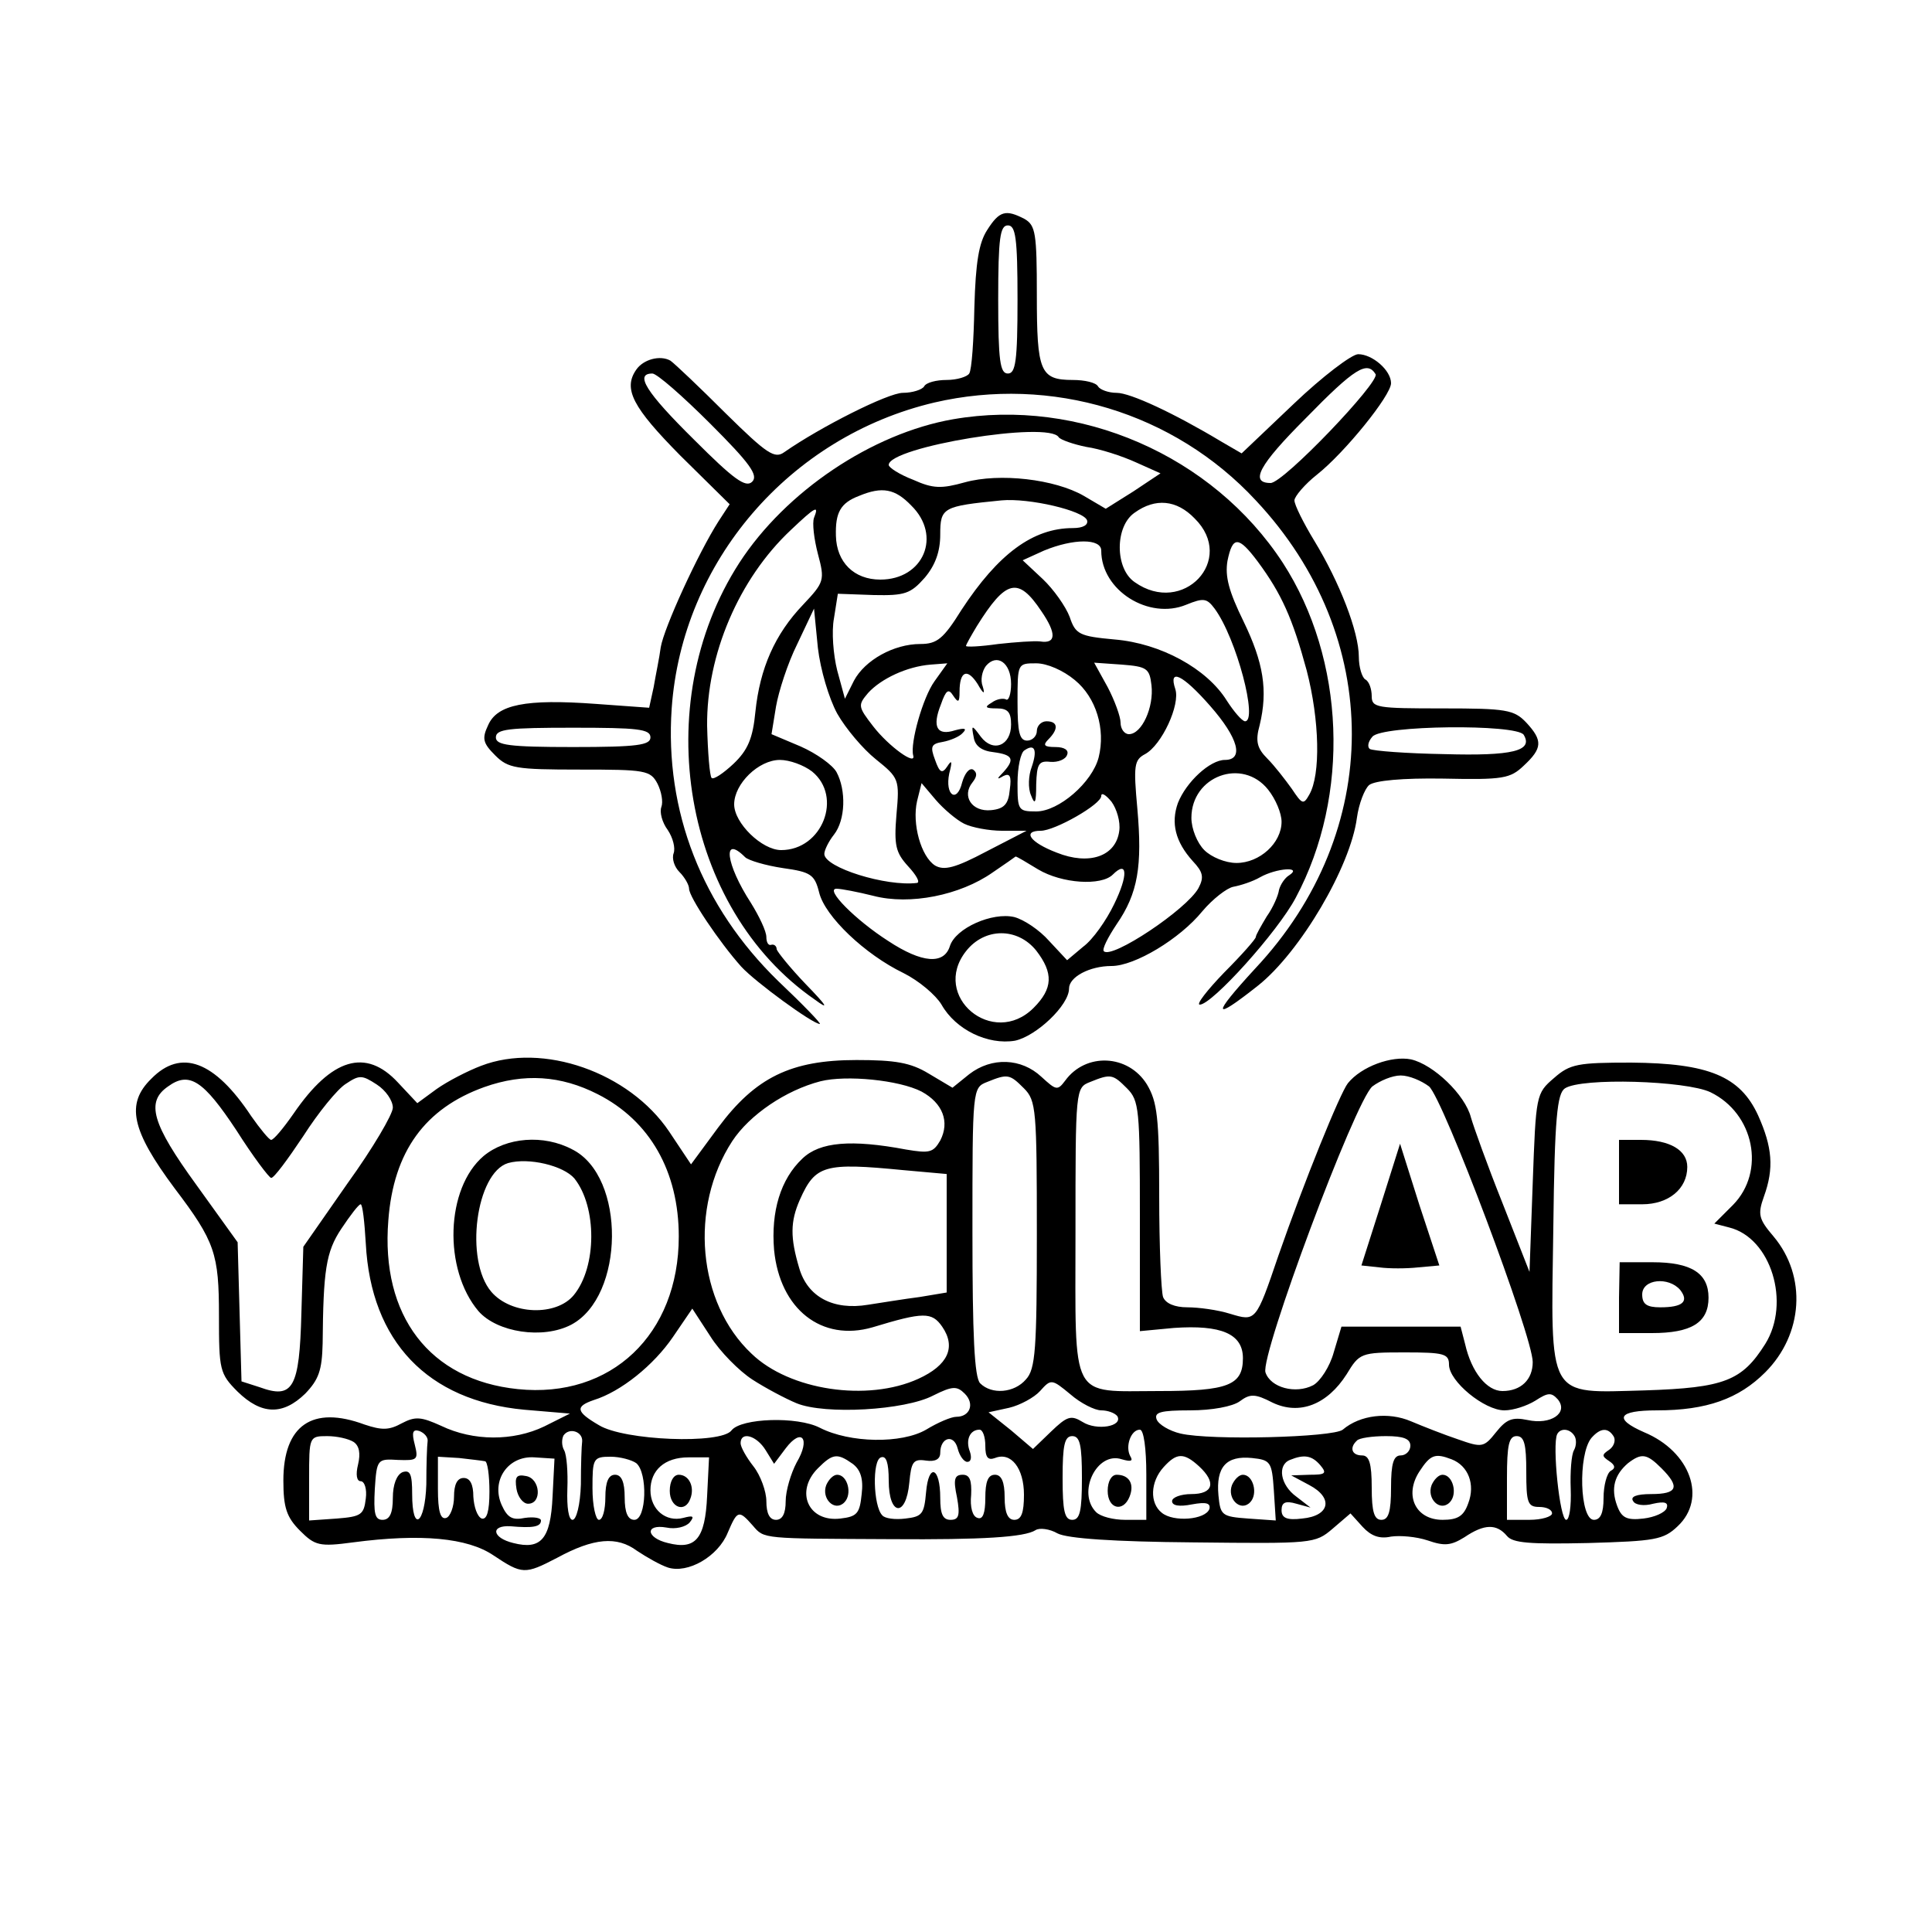<?xml version="1.0" standalone="no"?>
<!DOCTYPE svg PUBLIC "-//W3C//DTD SVG 20010904//EN"
 "http://www.w3.org/TR/2001/REC-SVG-20010904/DTD/svg10.dtd">
<svg version="1.0" xmlns="http://www.w3.org/2000/svg"
 width="300pt" height="300pt" viewBox="0 0 300 300"
 preserveAspectRatio="xMidYMid meet">
<g transform="translate(0,300) scale(0.1,-0.1)"
fill="#000000" stroke="none">
<path d="M1533 2643 c-13 -20 -18 -50 -20 -120 -1 -51 -4 -97 -8 -103 -3 -5
-19 -10 -35 -10 -16 0 -32 -4 -35 -10 -3 -5 -18 -10 -33 -10 -23 0 -128 -53
-184 -92 -15 -11 -27 -3 -91 60 -40 40 -79 77 -86 82 -16 9 -42 2 -53 -14 -21
-30 -5 -59 68 -133 l77 -76 -17 -26 c-32 -50 -85 -166 -90 -196 -2 -16 -8 -44
-11 -62 l-7 -32 -83 6 c-109 8 -153 -1 -167 -33 -10 -21 -8 -28 11 -47 20 -20
32 -22 131 -22 102 0 110 -1 121 -22 6 -12 9 -28 6 -36 -3 -8 1 -24 10 -36 8
-12 12 -28 9 -36 -3 -8 1 -21 9 -29 8 -8 15 -20 15 -26 0 -13 47 -83 81 -121
22 -24 111 -89 122 -89 3 0 -26 30 -65 67 -118 115 -176 263 -165 423 16 228
183 422 408 475 181 42 372 -15 499 -152 199 -212 199 -514 -1 -727 -68 -74
-67 -83 5 -26 65 52 143 184 153 260 3 22 12 45 19 51 9 7 52 11 115 10 93 -2
104 0 125 20 29 27 30 39 4 67 -19 20 -31 22 -130 22 -102 0 -110 1 -110 19 0
11 -4 23 -10 26 -5 3 -10 19 -10 35 0 39 -30 116 -69 180 -17 28 -31 56 -31
63 0 6 16 25 35 40 43 34 115 123 115 142 0 20 -29 45 -51 45 -10 0 -56 -35
-100 -77 l-81 -77 -31 18 c-75 45 -142 76 -163 76 -13 0 -26 5 -29 10 -3 6
-21 10 -39 10 -51 0 -56 13 -56 132 0 96 -2 108 -19 118 -29 15 -39 13 -58
-17z m47 -108 c0 -96 -3 -115 -15 -115 -12 0 -15 19 -15 115 0 96 3 115 15
115 12 0 15 -19 15 -115z m556 -116 c7 -12 -143 -169 -163 -169 -33 0 -18 28
54 100 77 79 96 90 109 69z m-1033 -77 c61 -61 75 -80 65 -90 -10 -10 -29 4
-90 65 -75 74 -93 103 -65 103 7 0 47 -35 90 -78z m-93 -487 c0 -12 -20 -15
-120 -15 -100 0 -120 3 -120 15 0 13 20 15 120 15 100 0 120 -2 120 -15z
m1356 4 c15 -25 -17 -33 -123 -30 -59 1 -111 5 -116 8 -4 3 -3 11 4 19 14 18
224 20 235 3z"/>
<path d="M1480 2349 c-126 -22 -260 -112 -332 -223 -142 -220 -87 -537 117
-678 23 -17 20 -11 -14 24 -24 25 -44 50 -45 54 0 5 -4 8 -8 7 -5 -2 -8 4 -8
12 0 9 -11 32 -24 53 -39 60 -45 107 -9 71 5 -5 32 -13 59 -17 43 -6 49 -10
56 -38 9 -37 71 -96 131 -125 24 -12 50 -34 59 -49 22 -39 72 -63 114 -56 33
7 84 55 84 81 0 18 32 35 66 35 36 0 106 42 141 85 16 19 38 36 48 38 11 2 30
8 42 15 25 14 66 17 45 3 -7 -4 -14 -15 -16 -23 -1 -8 -9 -27 -19 -41 -9 -15
-17 -29 -17 -32 0 -3 -22 -28 -49 -55 -27 -28 -44 -50 -38 -50 19 0 121 113
149 166 85 159 77 370 -20 520 -109 167 -316 257 -512 223z m164 -28 c3 -4 23
-11 43 -15 21 -3 55 -14 77 -24 l38 -17 -42 -28 -43 -27 -34 20 c-45 26 -131
36 -185 21 -36 -10 -49 -10 -80 4 -21 8 -38 19 -38 23 0 28 249 69 264 43z
m-229 -106 c48 -47 19 -115 -48 -115 -41 0 -68 27 -69 68 -1 36 7 51 36 62 36
15 56 11 81 -15z m273 -23 c2 -7 -6 -12 -22 -12 -62 0 -116 -40 -173 -127 -28
-45 -38 -53 -64 -53 -41 0 -86 -25 -103 -57 l-14 -28 -12 44 c-6 24 -9 60 -5
81 l6 38 56 -2 c48 -1 57 2 79 27 16 19 24 40 24 67 0 42 4 44 95 53 43 4 128
-16 133 -31z m167 3 c65 -64 -18 -152 -93 -99 -31 21 -31 87 0 108 32 23 65
20 93 -9z m-591 1 c-3 -8 0 -33 6 -56 11 -41 10 -44 -23 -79 -44 -46 -67 -99
-74 -166 -4 -42 -12 -60 -34 -81 -16 -15 -31 -25 -34 -22 -3 3 -6 40 -7 81 -1
110 49 228 130 304 39 37 44 39 36 19z m446 -51 c0 -62 74 -108 132 -84 27 11
32 10 44 -6 34 -46 68 -176 47 -175 -5 1 -17 15 -28 32 -31 50 -103 89 -174
95 -55 5 -61 8 -70 35 -6 16 -25 43 -42 59 l-31 29 33 15 c46 19 89 19 89 0z
m243 -17 c37 -50 54 -88 76 -169 20 -77 22 -162 4 -193 -9 -16 -11 -15 -27 9
-10 14 -27 36 -38 47 -16 16 -19 27 -12 52 13 54 6 97 -25 161 -23 47 -29 70
-25 94 8 39 17 39 47 -1z m-336 -77 c24 -35 23 -51 -2 -47 -9 1 -38 -1 -65 -4
-28 -4 -50 -5 -50 -3 0 2 8 16 17 31 45 72 64 77 100 23z m-317 -159 c13 -23
40 -55 60 -71 36 -29 37 -31 32 -86 -4 -48 -1 -59 18 -80 13 -14 19 -25 14
-26 -48 -6 -144 24 -144 45 0 6 7 20 15 30 18 23 19 69 4 97 -6 11 -31 29 -56
40 l-45 19 7 43 c4 23 18 67 33 97 l26 55 6 -61 c4 -34 17 -78 30 -102z m270
46 c0 -16 -4 -27 -8 -24 -4 2 -14 1 -22 -5 -12 -7 -10 -9 8 -9 17 0 22 -6 22
-25 0 -33 -28 -44 -47 -19 -14 19 -15 19 -11 -1 2 -13 12 -21 31 -23 30 -4 33
-11 15 -31 -11 -11 -10 -12 0 -6 10 5 13 0 10 -21 -2 -23 -9 -30 -29 -32 -30
-3 -46 22 -29 43 7 9 8 15 1 20 -6 3 -13 -6 -17 -20 -8 -33 -27 -20 -20 14 5
19 4 22 -3 11 -8 -12 -12 -10 -19 10 -8 21 -6 25 12 28 11 2 26 8 31 14 7 7 3
8 -12 4 -28 -9 -36 5 -22 40 8 23 12 25 19 14 8 -12 10 -11 10 6 0 32 12 37
28 12 9 -16 12 -17 8 -4 -4 10 -1 24 5 32 17 20 39 5 39 -28z m-119 4 c-18
-25 -38 -96 -33 -115 5 -17 -38 14 -62 45 -24 31 -24 33 -8 52 20 22 60 41 97
44 l26 2 -20 -28z m218 2 c33 -27 48 -76 37 -120 -10 -39 -62 -84 -97 -84 -28
0 -29 2 -29 44 0 25 5 48 11 51 16 11 20 0 11 -26 -5 -13 -6 -33 -1 -44 6 -16
8 -12 8 17 1 32 4 37 22 35 12 -1 24 4 26 11 3 7 -4 12 -18 12 -18 0 -20 3
-11 12 16 16 15 28 -3 28 -8 0 -15 -7 -15 -15 0 -8 -7 -15 -15 -15 -12 0 -15
13 -15 60 0 60 0 60 29 60 17 0 42 -11 60 -26z m119 -8 c4 -34 -15 -76 -35
-76 -7 0 -13 8 -13 18 0 9 -9 34 -20 55 l-21 38 43 -3 c39 -3 43 -6 46 -32z
m91 -32 c44 -50 53 -84 23 -84 -23 0 -60 -34 -73 -67 -11 -31 -4 -60 23 -90
16 -17 18 -25 9 -42 -18 -33 -135 -111 -147 -98 -3 3 6 21 20 42 33 48 40 90
32 180 -6 66 -5 75 12 84 26 14 55 77 47 101 -11 33 11 23 54 -26z m-618 -102
c48 -39 16 -122 -48 -122 -30 0 -73 42 -73 71 0 32 38 69 71 69 15 0 37 -8 50
-18z m708 -28 c12 -15 21 -37 21 -50 0 -33 -34 -64 -70 -64 -17 0 -39 9 -50
20 -11 11 -20 33 -20 50 0 65 79 94 119 44z m-472 -53 c12 -6 39 -11 59 -11
l38 0 -62 -32 c-49 -26 -66 -30 -80 -22 -22 14 -36 65 -28 100 l7 28 22 -26
c12 -14 32 -31 44 -37z m241 -11 c-5 -40 -47 -54 -97 -34 -42 16 -54 34 -25
34 22 0 94 41 94 54 0 6 7 2 16 -9 8 -11 14 -31 12 -45z m-126 -60 c37 -22 98
-26 116 -8 23 23 24 -1 2 -46 -12 -25 -33 -55 -48 -66 l-25 -21 -28 30 c-15
17 -39 33 -54 37 -34 8 -91 -17 -100 -45 -9 -29 -43 -27 -96 8 -50 32 -99 81
-80 81 7 0 33 -5 57 -11 57 -15 135 1 185 36 19 13 35 24 36 25 2 0 17 -9 35
-20z m-3 -126 c27 -35 26 -59 -4 -89 -63 -63 -160 18 -105 88 29 37 80 37 109
1z"/>
<path d="M747 1345 c-21 -8 -52 -24 -69 -36 l-30 -22 -30 32 c-50 54 -103 38
-162 -48 -16 -23 -31 -41 -35 -41 -3 0 -17 17 -31 37 -57 86 -109 105 -155 58
-40 -39 -31 -80 36 -170 63 -83 69 -102 69 -198 0 -84 1 -90 29 -118 37 -36
70 -37 105 -3 21 22 26 36 27 78 1 113 5 142 29 178 14 21 27 38 30 38 3 0 6
-27 8 -61 8 -152 96 -244 246 -258 l71 -6 -40 -20 c-48 -23 -110 -23 -160 1
-31 14 -40 15 -61 4 -20 -11 -31 -11 -58 -2 -81 30 -126 -1 -126 -87 0 -42 5
-57 26 -78 23 -23 30 -25 82 -18 106 14 178 7 218 -20 45 -30 49 -30 99 -4 57
31 93 34 124 11 15 -10 36 -22 48 -26 31 -10 78 17 93 54 15 35 17 36 39 11
18 -21 14 -20 216 -21 140 -1 206 3 223 14 6 4 22 2 34 -5 15 -8 88 -13 211
-14 185 -2 189 -2 216 21 l28 24 19 -21 c13 -14 26 -19 44 -15 14 2 39 0 57
-6 26 -9 36 -8 57 5 31 21 50 21 66 2 9 -11 35 -13 126 -11 104 3 117 5 139
26 46 43 20 116 -52 146 -48 21 -41 34 20 34 77 0 127 18 168 59 59 59 65 149
13 211 -23 27 -25 34 -15 62 16 44 13 77 -9 126 -28 61 -77 81 -197 82 -83 0
-95 -2 -120 -24 -28 -24 -28 -26 -33 -163 l-5 -138 -42 107 c-24 60 -45 119
-49 133 -9 35 -58 82 -93 90 -30 6 -77 -11 -98 -37 -12 -15 -68 -153 -108
-268 -35 -103 -35 -102 -75 -90 -19 6 -49 10 -66 10 -20 0 -34 6 -38 16 -3 9
-6 79 -6 157 0 122 -3 146 -19 173 -29 47 -95 50 -127 6 -12 -16 -14 -15 -37
6 -31 29 -77 31 -112 4 l-26 -21 -37 22 c-28 17 -52 21 -112 21 -102 0 -157
-27 -215 -105 l-42 -57 -34 51 c-62 92 -196 139 -292 102z m-380 -100 c26 -41
51 -74 54 -74 4 -1 26 29 50 65 23 36 53 73 66 81 21 14 25 14 48 -1 14 -9 25
-25 25 -36 0 -10 -31 -63 -70 -117 l-69 -99 -3 -103 c-3 -117 -13 -134 -65
-115 l-28 9 -3 108 -3 108 -64 89 c-69 95 -79 129 -44 153 33 24 55 9 106 -68z
m561 56 c81 -41 126 -120 126 -221 0 -152 -105 -252 -250 -237 -137 14 -213
114 -201 262 8 107 57 174 149 207 62 22 119 18 176 -11z m503 4 c33 -18 44
-47 29 -76 -11 -19 -17 -20 -53 -14 -85 16 -134 12 -161 -14 -34 -32 -49 -82
-44 -142 9 -92 74 -143 153 -120 79 24 92 24 108 1 22 -32 9 -60 -37 -81 -79
-36 -200 -18 -259 39 -84 79 -97 227 -30 330 27 41 83 79 137 93 40 10 122 2
157 -16z m159 5 c19 -19 20 -33 20 -227 0 -178 -2 -209 -17 -225 -18 -21 -53
-24 -71 -6 -9 9 -12 75 -12 235 0 223 0 224 23 233 32 13 35 12 57 -10z m160
0 c19 -19 20 -33 20 -198 l0 -179 53 5 c73 5 107 -9 107 -47 0 -42 -23 -51
-130 -51 -140 0 -130 -19 -130 246 0 224 0 225 23 234 32 13 35 12 57 -10z
m469 3 c22 -19 161 -388 161 -428 0 -27 -18 -45 -47 -45 -24 0 -48 29 -58 73
l-7 27 -93 0 -92 0 -12 -40 c-6 -22 -21 -45 -32 -51 -27 -14 -66 -4 -74 20 -8
27 139 421 166 444 12 9 31 17 44 17 13 0 32 -8 44 -17z m437 -9 c68 -33 86
-123 35 -175 l-29 -29 23 -6 c65 -16 96 -117 56 -181 -36 -57 -63 -68 -187
-72 -153 -4 -146 -17 -142 254 2 170 6 207 18 215 26 17 188 12 226 -6z
m-1253 -121 l67 -6 0 -92 0 -92 -42 -7 c-24 -3 -60 -9 -80 -12 -54 -9 -94 12
-107 57 -14 47 -14 72 1 106 24 54 38 58 161 46z m-235 -325 c20 -13 52 -30
69 -37 44 -18 168 -11 212 12 30 15 37 15 49 3 16 -16 8 -36 -13 -36 -8 0 -29
-9 -47 -20 -38 -22 -118 -21 -165 3 -35 18 -122 15 -137 -4 -16 -22 -167 -16
-206 8 -36 21 -37 29 -8 39 42 13 93 54 123 98 l30 44 28 -43 c15 -24 45 -54
65 -67z m1082 23 c0 -26 55 -71 86 -71 14 0 35 7 48 15 20 13 25 13 35 2 17
-21 -11 -40 -47 -32 -24 5 -33 1 -49 -19 -19 -24 -22 -24 -59 -11 -21 7 -54
20 -73 28 -35 15 -79 10 -106 -13 -15 -12 -205 -17 -252 -6 -17 4 -34 14 -37
22 -4 11 6 14 52 14 34 0 66 6 77 14 16 12 24 12 51 -2 42 -20 85 -3 115 44
20 33 22 34 90 34 61 0 69 -2 69 -19z m-540 -71 c10 0 21 -4 25 -9 9 -16 -32
-23 -54 -9 -18 11 -24 9 -49 -15 l-28 -27 -34 29 -35 28 32 7 c17 4 39 16 48
26 17 19 18 19 47 -5 16 -14 38 -25 48 -25z m-1046 -48 c-1 -7 -2 -37 -2 -67
-2 -62 -22 -76 -22 -15 0 31 -3 38 -15 34 -9 -4 -15 -19 -15 -40 0 -24 -5 -34
-16 -34 -12 0 -14 10 -12 48 3 46 4 47 36 45 30 -1 32 0 26 24 -5 19 -3 24 7
21 8 -3 14 -10 13 -16z m240 0 c-1 -7 -2 -37 -2 -67 -1 -32 -7 -55 -13 -55 -6
0 -9 19 -8 48 1 26 -1 53 -5 60 -4 7 -4 17 -1 23 9 13 30 6 29 -9z m626 -7 c0
-18 4 -23 15 -19 25 10 45 -16 45 -57 0 -28 -4 -39 -15 -39 -10 0 -15 11 -15
35 0 24 -5 35 -15 35 -11 0 -15 -11 -15 -36 0 -24 -4 -34 -12 -31 -8 2 -12 17
-10 36 1 22 -2 31 -13 31 -13 0 -15 -7 -9 -35 5 -28 3 -35 -10 -35 -12 0 -16
9 -16 34 0 48 -18 55 -22 9 -3 -34 -6 -38 -32 -41 -16 -2 -32 0 -36 5 -14 14
-16 86 -2 90 8 3 12 -8 12 -36 0 -55 27 -58 32 -3 3 32 6 37 26 34 14 -2 22 2
22 12 0 24 21 30 27 7 3 -12 10 -21 15 -21 6 0 7 7 4 16 -7 18 0 34 15 34 5 0
9 -11 9 -25z m250 -45 l0 -70 -33 0 c-18 0 -38 5 -45 12 -30 30 1 95 40 82 14
-4 18 -3 13 5 -8 15 1 41 15 41 6 0 10 -29 10 -70z m665 60 c3 -5 3 -15 -1
-22 -4 -7 -6 -34 -5 -60 1 -27 -2 -48 -7 -48 -10 0 -22 117 -14 133 5 10 20 9
27 -3z m61 -1 c3 -6 0 -15 -7 -20 -12 -8 -12 -10 0 -18 9 -6 10 -11 2 -15 -6
-4 -11 -23 -11 -42 0 -24 -5 -34 -15 -34 -22 0 -25 101 -4 127 14 16 26 17 35
2z m-1957 -8 c9 -6 11 -18 7 -35 -4 -16 -2 -26 4 -26 6 0 10 -12 8 -27 -3 -25
-7 -28 -45 -31 l-43 -3 0 65 c0 65 0 66 28 66 15 0 33 -4 41 -9z m640 -13 l13
-21 18 24 c25 33 39 15 17 -22 -9 -17 -17 -44 -17 -60 0 -19 -5 -29 -15 -29
-10 0 -15 10 -15 29 0 15 -9 40 -20 54 -11 14 -20 30 -20 36 0 19 25 12 39
-11z m491 -43 c0 -51 -3 -65 -15 -65 -12 0 -15 14 -15 65 0 51 3 65 15 65 12
0 15 -14 15 -65z m510 50 c0 -8 -7 -15 -15 -15 -11 0 -15 -12 -15 -50 0 -38
-4 -50 -15 -50 -11 0 -15 12 -15 50 0 38 -4 50 -15 50 -16 0 -20 12 -8 23 3 4
24 7 45 7 27 0 38 -4 38 -15z m180 -40 c0 -48 2 -55 20 -55 11 0 20 -4 20 -10
0 -5 -16 -10 -35 -10 l-35 0 0 65 c0 51 3 65 15 65 12 0 15 -13 15 -55z
m-1617 16 c4 0 7 -22 7 -47 0 -31 -4 -44 -12 -42 -7 3 -12 18 -13 34 0 19 -5
29 -15 29 -10 0 -15 -10 -15 -29 0 -16 -6 -31 -12 -33 -9 -3 -13 10 -13 45 l0
50 33 -2 c17 -2 35 -4 40 -5z m105 -55 c-3 -66 -18 -83 -61 -72 -33 8 -36 28
-4 26 34 -3 47 -1 47 9 0 4 -11 6 -25 4 -19 -4 -27 0 -36 20 -17 38 10 77 51
74 l31 -2 -3 -59z m130 52 c18 -15 16 -88 -3 -88 -10 0 -15 11 -15 35 0 24 -5
35 -15 35 -10 0 -15 -11 -15 -35 0 -19 -4 -35 -10 -35 -5 0 -10 22 -10 49 0
46 1 49 28 49 15 0 33 -5 40 -10z m110 -51 c-3 -67 -18 -84 -61 -73 -34 8 -36
30 -2 24 14 -3 30 1 36 8 8 10 5 11 -10 7 -27 -7 -51 13 -51 43 0 31 22 51 59
51 l32 0 -3 -60z m226 50 c12 -9 17 -23 14 -47 -3 -30 -7 -35 -33 -38 -50 -6
-71 42 -35 78 23 23 30 24 54 7z m538 -4 c27 -25 22 -43 -12 -43 -16 0 -30 -5
-30 -11 0 -7 11 -9 31 -5 22 4 29 2 27 -7 -6 -17 -56 -21 -74 -6 -19 15 -18
48 3 71 20 22 31 23 55 1z m116 -37 l3 -47 -43 3 c-41 3 -43 5 -46 36 -4 44
12 62 52 58 29 -3 31 -6 34 -50z m72 39 c11 -13 8 -15 -16 -15 l-29 -1 28 -15
c38 -20 32 -48 -11 -52 -24 -3 -32 1 -32 13 0 12 6 15 23 10 l22 -6 -22 17
c-25 18 -30 49 -10 57 22 9 34 7 47 -8z m204 9 c26 -10 37 -39 26 -68 -7 -20
-16 -26 -40 -26 -42 0 -60 38 -36 75 17 26 24 29 50 19z m326 -14 c29 -29 25
-40 -16 -40 -23 0 -33 -4 -28 -11 3 -6 17 -8 31 -4 18 4 24 2 21 -7 -3 -7 -19
-14 -36 -16 -26 -3 -34 1 -41 20 -10 27 -4 48 17 66 21 16 29 15 52 -8z"/>
<path d="M751 1205 c-59 -50 -63 -176 -8 -241 29 -33 100 -44 144 -21 83 44
85 230 2 272 -45 24 -103 19 -138 -10z m141 -35 c35 -44 35 -137 -1 -181 -27
-33 -97 -31 -128 5 -42 49 -24 185 26 200 32 9 86 -4 103 -24z"/>
<path d="M2144 1129 l-30 -94 28 -3 c15 -2 42 -2 60 0 l33 3 -31 94 -30 95
-30 -95z"/>
<path d="M2514 1180 l0 -50 36 0 c41 0 70 24 70 58 0 26 -27 42 -72 42 l-34 0
0 -50z"/>
<path d="M2514 985 l0 -55 51 0 c61 0 88 16 88 55 0 38 -27 55 -87 55 l-51 0
-1 -55z m95 12 c14 -18 4 -27 -31 -27 -21 0 -28 5 -28 20 0 24 41 28 59 7z"/>
<path d="M1720 685 c0 -28 24 -34 34 -9 8 20 -1 34 -20 34 -8 0 -14 -10 -14
-25z"/>
<path d="M802 688 c2 -12 10 -23 18 -23 22 0 19 39 -3 43 -15 3 -18 -1 -15
-20z"/>
<path d="M1040 685 c0 -26 24 -35 32 -12 7 18 -2 37 -18 37 -8 0 -14 -10 -14
-25z"/>
<path d="M1283 694 c-8 -21 13 -42 28 -27 13 13 5 43 -11 43 -6 0 -13 -7 -17
-16z"/>
<path d="M1913 694 c-8 -21 13 -42 28 -27 13 13 5 43 -11 43 -6 0 -13 -7 -17
-16z"/>
<path d="M2223 694 c-8 -21 13 -42 28 -27 13 13 5 43 -11 43 -6 0 -13 -7 -17
-16z"/>
</g>
</svg>
